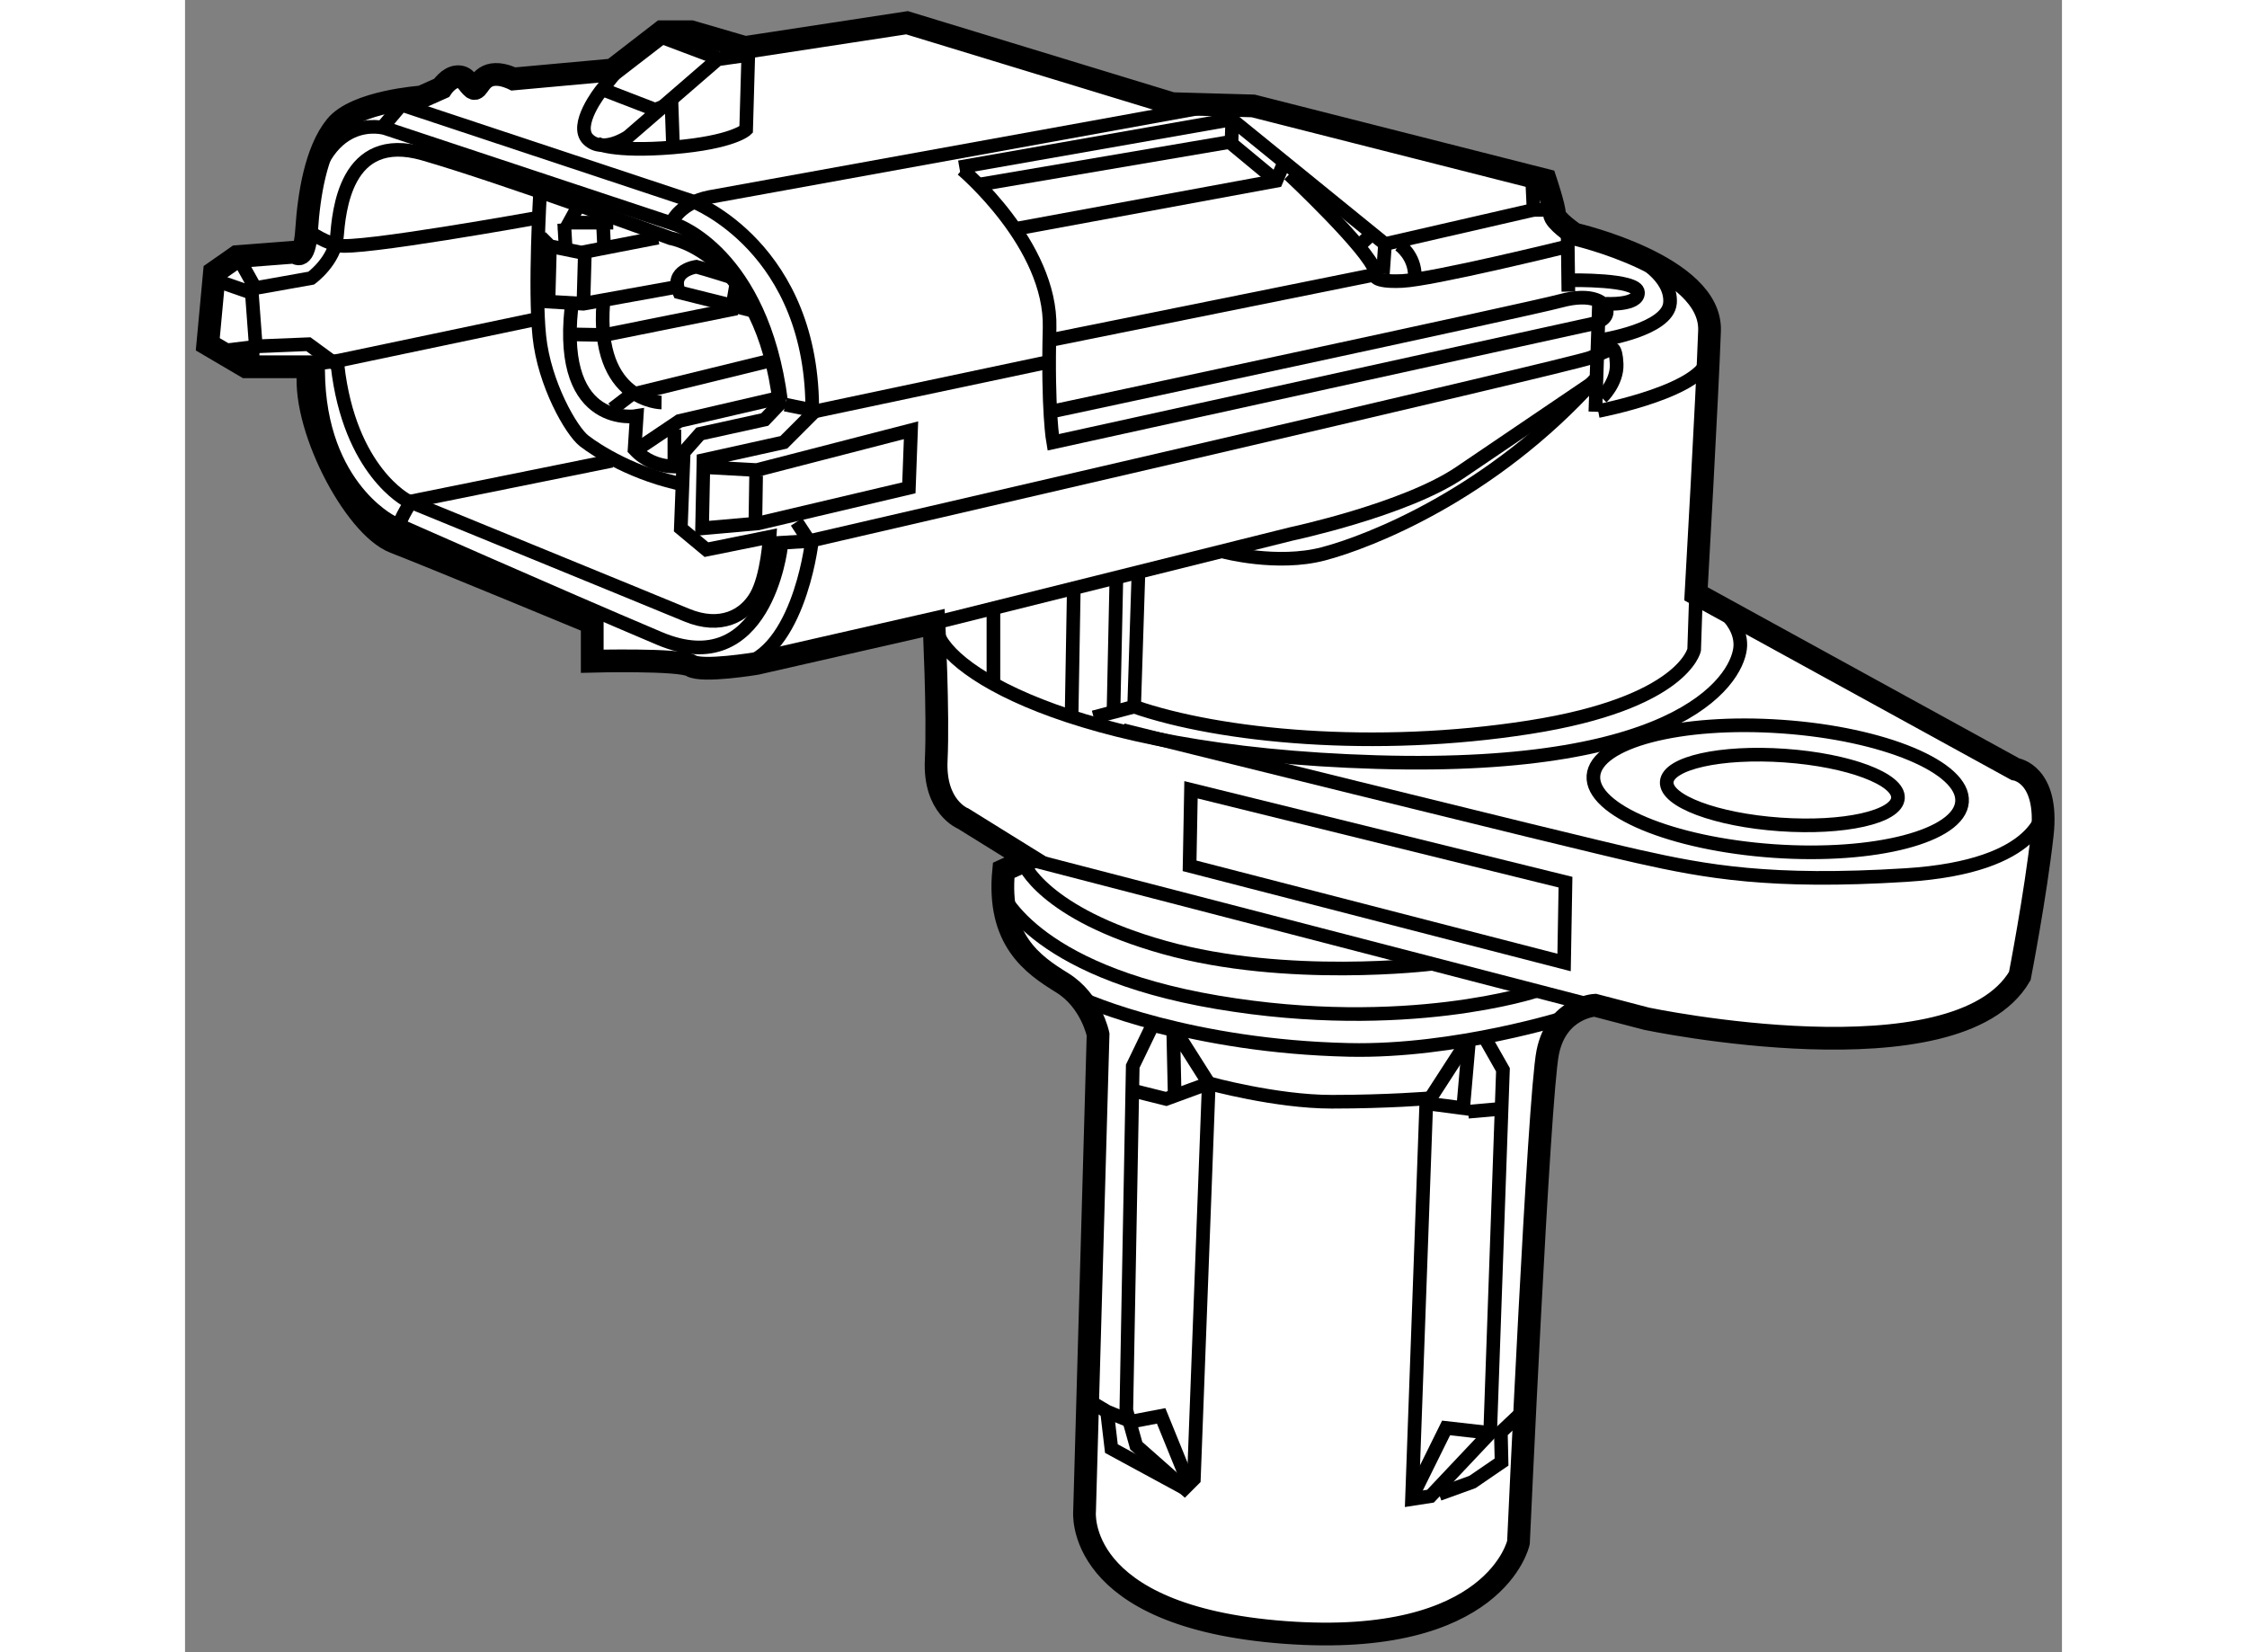 <?xml version="1.0" encoding="utf-8"?>
<!-- Generator: Adobe Illustrator 15.1.0, SVG Export Plug-In . SVG Version: 6.00 Build 0)  -->
<!DOCTYPE svg PUBLIC "-//W3C//DTD SVG 1.1//EN" "http://www.w3.org/Graphics/SVG/1.1/DTD/svg11.dtd">
<svg version="1.1" xmlns="http://www.w3.org/2000/svg" xmlns:xlink="http://www.w3.org/1999/xlink" x="0px" y="0px" width="244.8px"
	 height="180px" viewBox="145.169 30.567 41.268 36.327" enable-background="new 0 0 244.8 180" xml:space="preserve">
	
<rect x="145.169" y="30.567" width="41.268" height="36.327" fill="#808080" stroke="none"/>
	
<g><path fill="#FFFFFF" stroke="#000000" stroke-width="0.5" d="M178.391,43.624l7.02,3.855c0,0,0.741,0.099,0.593,1.434
				s-0.494,3.114-0.494,3.114c-1.384,2.373-8.205,0.939-8.205,0.939l-1.137-0.297c0,0-0.84,0.049-1.038,1.038
				s-0.643,10.775-0.643,10.775s-0.494,2.323-5.141,1.977s-4.399-2.669-4.399-2.669l0.297-10.479c0,0-0.148-0.741-0.791-1.137
				s-1.434-0.939-1.285-2.471l0.544-0.248l-1.434-0.89c0,0-0.642-0.248-0.593-1.285s-0.05-3.015-0.05-3.015l-3.904,0.89
				c0,0-1.187,0.198-1.434,0.049s-2.175-0.099-2.175-0.099v-0.84c0,0-3.459-1.434-4.35-1.779s-2.077-2.62-1.879-3.855h-1.384
				l-0.84-0.494l0.147-1.582l0.495-0.346l1.285-0.099c0,0,0.198,0.247,0.247-0.495s0.198-1.729,0.643-2.273s1.878-0.643,1.878-0.643
				l0.444-0.198c0,0,0.153-0.236,0.347-0.247s0.232,0.161,0.346,0.247s0.129-0.289,0.494-0.297c0.182-0.008,0.396,0.099,0.396,0.099
				l2.175-0.198l1.088-0.84h0.643l1.186,0.346l3.56-0.544l5.832,1.779l1.779,0.05l6.426,1.631c0,0,0.198,0.594,0.198,0.742
				s0.444,0.445,0.444,0.445s3.016,0.692,2.966,2.125S178.391,43.624,178.391,43.624z"></path><path fill="none" stroke="#000000" stroke-width="0.3" d="M154.631,32.167l-0.313,0.391c0,0-0.609,0.766-0.281,1.078
				s0.875-0.063,0.875-0.063l1.969-1.703l0.672-0.094l-0.047,1.641c0,0-0.281,0.281-1.609,0.391s-1.688-0.094-1.688-0.094"></path><line fill="none" stroke="#000000" stroke-width="0.3" x1="155.615" y1="31.37" x2="156.943" y2="31.87"></line><polyline fill="none" stroke="#000000" stroke-width="0.3" points="155.896,33.729 155.865,32.838 155.506,32.979 154.412,32.557 
						"></polyline><line fill="none" stroke="#000000" stroke-width="0.3" x1="157.725" y1="41.026" x2="157.709" y2="42.057"></line><line fill="none" stroke="#000000" stroke-width="0.3" x1="146.365" y1="36.276" x2="146.678" y2="36.838"></line><line fill="none" stroke="#000000" stroke-width="0.3" x1="145.881" y1="36.745" x2="146.553" y2="36.979"></line><polyline fill="none" stroke="#000000" stroke-width="0.3" points="146.646,38.557 146.662,38.198 146.021,38.276 		"></polyline><path fill="none" stroke="#000000" stroke-width="0.3" d="M150.053,41.573c0,0-1.266-0.641-1.531-2.969l-0.641-0.469l-1.156,0.047
				l-0.094-1.266l1.313-0.234c0,0,0.516-0.375,0.563-0.906s0.172-2.328,1.906-1.828s5.438,1.859,5.438,1.859s2,0.328,2.391,3.641
				l-0.328,0.344l-1.422,0.313l-0.359,0.406l-0.063,1.672l0.563,0.469l1.391-0.281c0,0-0.047,0.859-0.297,1.297
				s-0.781,0.734-1.531,0.422S150.053,41.573,150.053,41.573z"></path><path fill="none" stroke="#000000" stroke-width="0.3" d="M147.85,35.245c0.328-2.281,1.719-1.859,1.719-1.859l6.406,2.125
				c0,0,1.875,0.625,2.297,3.859"></path><path fill="none" stroke="#000000" stroke-width="0.3" d="M158.271,42.604c0,0-0.344,2.984-2.672,2s-5.891-2.563-5.891-2.563
				s-1.703-0.844-1.609-3.578"></path><path fill="none" stroke="#000000" stroke-width="0.3" d="M158.943,42.526c0,0-0.313,2.594-1.75,2.703"></path><path fill="none" stroke="#000000" stroke-width="0.3" d="M154.553,40.698l-4.406,0.891c0,0-0.357,0.516-0.374,0.898"></path><polyline fill="none" stroke="#000000" stroke-width="0.3" points="152.943,37.573 148.553,38.495 148.1,38.557 		"></polyline><path fill="none" stroke="#000000" stroke-width="0.3" d="M152.928,35.354c0,0-3.984,0.719-4.391,0.609s-0.692-0.347-0.692-0.347"></path><path fill="none" stroke="#000000" stroke-width="0.3" d="M152.975,34.807c0,0-0.125,2.109-0.016,3.156s0.703,2.078,0.984,2.297
				s1.109,0.75,2.234,0.969"></path><polyline fill="none" stroke="#000000" stroke-width="0.3" points="155.568,35.792 153.881,36.12 153.193,35.979 152.99,35.776 		
				"></polyline><polyline fill="none" stroke="#000000" stroke-width="0.3" points="156.006,36.87 153.928,37.245 153.146,37.198 152.99,37.01 		
				"></polyline><line fill="none" stroke="#000000" stroke-width="0.3" x1="153.193" y1="35.979" x2="153.162" y2="37.12"></line><line fill="none" stroke="#000000" stroke-width="0.3" x1="153.959" y1="36.151" x2="153.928" y2="37.245"></line><path fill="none" stroke="#000000" stroke-width="0.3" d="M157.24,36.682c0,0-0.641-0.203-0.828-0.25c0,0-0.594,0.078-0.375,0.563
				l1.563,0.391"></path><polyline fill="none" stroke="#000000" stroke-width="0.3" points="157.287,36.823 157.193,37.37 154.396,37.932 153.584,37.917 
						"></polyline><polyline fill="none" stroke="#000000" stroke-width="0.3" points="157.975,38.51 154.975,39.245 154.568,39.557 		"></polyline><polyline fill="none" stroke="#000000" stroke-width="0.3" points="158.193,39.323 156.037,39.823 155.131,40.432 		"></polyline><line fill="none" stroke="#000000" stroke-width="0.3" x1="155.928" y1="40.01" x2="155.928" y2="40.823"></line><path fill="none" stroke="#000000" stroke-width="0.3" d="M156.162,40.807c0,0-0.641,0.141-1.109-0.359l0.047-0.734
				c0,0-1.719,0.297-1.438-2.359"></path><path fill="none" stroke="#000000" stroke-width="0.3" d="M155.646,39.417c0,0-1.453-0.016-1.281-2.188"></path><line fill="none" stroke="#000000" stroke-width="0.3" x1="154.381" y1="35.948" x2="154.35" y2="35.307"></line><polyline fill="none" stroke="#000000" stroke-width="0.3" points="154.584,35.463 153.615,35.463 153.787,35.151 		"></polyline><line fill="none" stroke="#000000" stroke-width="0.3" x1="153.506" y1="35.479" x2="153.537" y2="36.01"></line><path fill="none" stroke="#000000" stroke-width="0.3" d="M149.506,33.37l0.422-0.5l6.406,2.125c0,0,2.672,1.016,2.625,4.672
				l-0.625,0.625l-1.766,0.391l-0.001,0.062l-0.03,1.438l1.234-0.109l3.313-0.781l0.047-1.266l-3.391,0.875l-1.141-0.063"></path><path fill="none" stroke="#000000" stroke-width="0.3" d="M155.881,35.432c0,0,0.188-0.406,0.813-0.531l11.109-2.016l3.75,3.047
				l3.266-0.75l-0.031-0.672"></path><line fill="none" stroke="#000000" stroke-width="0.3" x1="175.24" y1="35.182" x2="174.818" y2="35.182"></line><polyline fill="none" stroke="#000000" stroke-width="0.3" points="158.365,39.463 159.053,39.604 164.225,38.51 		"></polyline><path fill="none" stroke="#000000" stroke-width="0.3" d="M162.256,34.292c0,0,1.969,1.656,1.922,3.484s0.078,2.516,0.078,2.516
				l11.875-2.609c0,0,0.297-0.063,0.297-0.266s-0.328-0.422-1.016-0.234s-11.141,2.422-11.141,2.422"></path><path fill="none" stroke="#000000" stroke-width="0.3" d="M164.209,38.042l7.125-1.438c0,0-0.078,0.172,0.594,0.141
				s3.594-0.75,3.594-0.75"></path><line fill="none" stroke="#000000" stroke-width="0.3" x1="175.568" y1="35.682" x2="175.584" y2="36.979"></line><path fill="none" stroke="#000000" stroke-width="0.3" d="M171.865,35.948c0,0,0.344,0.234,0.344,0.688"></path><line fill="none" stroke="#000000" stroke-width="0.3" x1="171.553" y1="35.932" x2="171.506" y2="36.588"></line><path fill="none" stroke="#000000" stroke-width="0.3" d="M169.443,34.401c0,0,1.75,1.641,1.891,2.125"></path><line fill="none" stroke="#000000" stroke-width="0.3" x1="171.225" y1="35.745" x2="171.006" y2="35.948"></line><polyline fill="none" stroke="#000000" stroke-width="0.3" points="169.303,34.213 169.162,34.542 163.49,35.588 		"></polyline><line fill="none" stroke="#000000" stroke-width="0.3" x1="169.162" y1="34.542" x2="168.068" y2="33.635"></line><polyline fill="none" stroke="#000000" stroke-width="0.3" points="168.193,33.245 168.178,33.682 162.662,34.62 		"></polyline><line fill="none" stroke="#000000" stroke-width="0.3" x1="168.068" y1="33.213" x2="162.193" y2="34.245"></line><path fill="none" stroke="#000000" stroke-width="0.3" d="M175.631,36.729c0,0,1.469-0.031,1.484,0.266s-0.719,0.25-0.719,0.25"></path><path fill="none" stroke="#000000" stroke-width="0.3" d="M176.303,38.042c0,0,1.469-0.219,1.516-0.813s-0.719-0.984-0.719-0.984"></path><path fill="none" stroke="#000000" stroke-width="0.3" d="M176.24,39.604c0,0,2.375-0.453,2.422-1.203"></path><line fill="none" stroke="#000000" stroke-width="0.3" x1="176.256" y1="37.26" x2="176.178" y2="39.62"></line><path fill="none" stroke="#000000" stroke-width="0.3" d="M176.318,39.307c0,0,0.344-0.328,0.328-0.734s-0.125-0.344-0.125-0.344
				s-0.016,0.031-0.453,0.203s-17.172,4.031-17.172,4.031l-0.781,0.047"></path><line fill="none" stroke="#000000" stroke-width="0.3" x1="158.615" y1="42.042" x2="158.85" y2="42.401"></line><path fill="none" stroke="#000000" stroke-width="0.3" d="M168.006,42.698c0,0,1.172,0.313,2.188,0.047s3.703-1.313,5.969-3.828"></path><path fill="none" stroke="#000000" stroke-width="0.3" d="M161.635,44.266l7.855-1.959c0,0,2.5-0.531,3.703-1.344
				s2.906-1.969,2.906-1.969"></path><polygon fill="none" stroke="#000000" stroke-width="0.3" points="175.521,49.963 175.49,51.729 167.256,49.604 167.287,47.932 		
				"></polygon><path fill="none" stroke="#000000" stroke-width="0.3" d="M178.584,43.713c0,0,0.797,0.406,0.781,1.047s-1.125,2.766-8,2.563
				s-9.625-2.125-9.672-2.953"></path><line fill="none" stroke="#000000" stroke-width="0.3" x1="162.943" y1="43.995" x2="162.943" y2="45.557"></line><line fill="none" stroke="#000000" stroke-width="0.3" x1="164.709" y1="43.573" x2="164.662" y2="46.276"></line><line fill="none" stroke="#000000" stroke-width="0.3" x1="165.646" y1="43.292" x2="165.584" y2="46.167"></line><path fill="none" stroke="#000000" stroke-width="0.3" d="M165.209,43.417"></path><polyline fill="none" stroke="#000000" stroke-width="0.3" points="166.131,43.182 166.037,46.104 165.146,46.338 		"></polyline><path fill="none" stroke="#000000" stroke-width="0.3" d="M178.391,43.624l-0.041,1.23c0,0-0.234,1.172-3.625,1.703
				s-6.797,0.203-8.688-0.453"></path><path fill="none" stroke="#000000" stroke-width="0.3" d="M186.037,48.354c0,0-0.047,1.266-3.031,1.453s-4.406-0.078-5.875-0.406
				s-11.344-2.781-11.344-2.781"></path><line fill="none" stroke="#000000" stroke-width="0.3" x1="163.711" y1="49.456" x2="176.271" y2="52.713"></line><ellipse transform="matrix(0.998 0.07 -0.07 0.998 3.794 -12.491)" fill="none" stroke="#000000" stroke-width="0.3" cx="180.209" cy="47.909" rx="2.547" ry="0.758"></ellipse><path fill="none" stroke="#000000" stroke-width="0.3" d="M184.24,48.195c-0.052,0.755-1.909,1.239-4.146,1.083
				c-2.237-0.157-4.01-0.897-3.959-1.651c0.055-0.756,1.912-1.241,4.148-1.084C182.522,46.699,184.294,47.44,184.24,48.195z"></path><path fill="none" stroke="#000000" stroke-width="0.3" d="M172.568,51.76c0,0-3.172,0.391-5.859-0.359s-3.109-1.859-3.109-1.859"></path><path fill="none" stroke="#000000" stroke-width="0.3" d="M174.881,52.354c0,0-2.859,0.953-7.016,0.25s-4.781-2.484-4.781-2.484"></path><path fill="none" stroke="#000000" stroke-width="0.3" d="M175.584,52.917c0,0-2.467,0.788-4.828,0.734
				c-3.438-0.078-5.734-1.047-6-1.188"></path><polyline fill="none" stroke="#000000" stroke-width="0.3" points="166.928,54.651 166.896,53.213 166.443,53.104 166.006,54.01 
				165.865,61.573 166.084,62.354 167.146,63.292 167.35,63.088 167.678,54.385 166.975,53.276 		"></polyline><polyline fill="none" stroke="#000000" stroke-width="0.3" points="167.209,63.12 166.631,61.698 165.975,61.823 165.443,61.604 
				165.1,61.401 		"></polyline><polyline fill="none" stroke="#000000" stroke-width="0.3" points="165.443,61.62 165.537,62.417 167.178,63.307 		"></polyline><path fill="none" stroke="#000000" stroke-width="0.3" d="M166.053,54.557l0.688,0.172l0.938-0.344c0,0,1.469,0.406,2.703,0.406
				s2.172-0.078,2.172-0.078"></path><polyline fill="none" stroke="#000000" stroke-width="0.3" points="173.318,53.526 172.459,54.854 172.146,63.526 172.553,63.463 
				173.865,62.073 174.146,54.088 173.756,53.401 		"></polyline><polyline fill="none" stroke="#000000" stroke-width="0.3" points="173.396,53.495 173.271,54.932 172.553,54.838 		"></polyline><line fill="none" stroke="#000000" stroke-width="0.3" x1="173.381" y1="55.01" x2="174.084" y2="54.948"></line><polyline fill="none" stroke="#000000" stroke-width="0.3" points="173.865,62.073 172.896,61.963 172.193,63.385 		"></polyline><polyline fill="none" stroke="#000000" stroke-width="0.3" points="172.74,63.417 173.475,63.151 174.115,62.713 174.1,62.057 
				174.646,61.542 		"></polyline></g>


</svg>